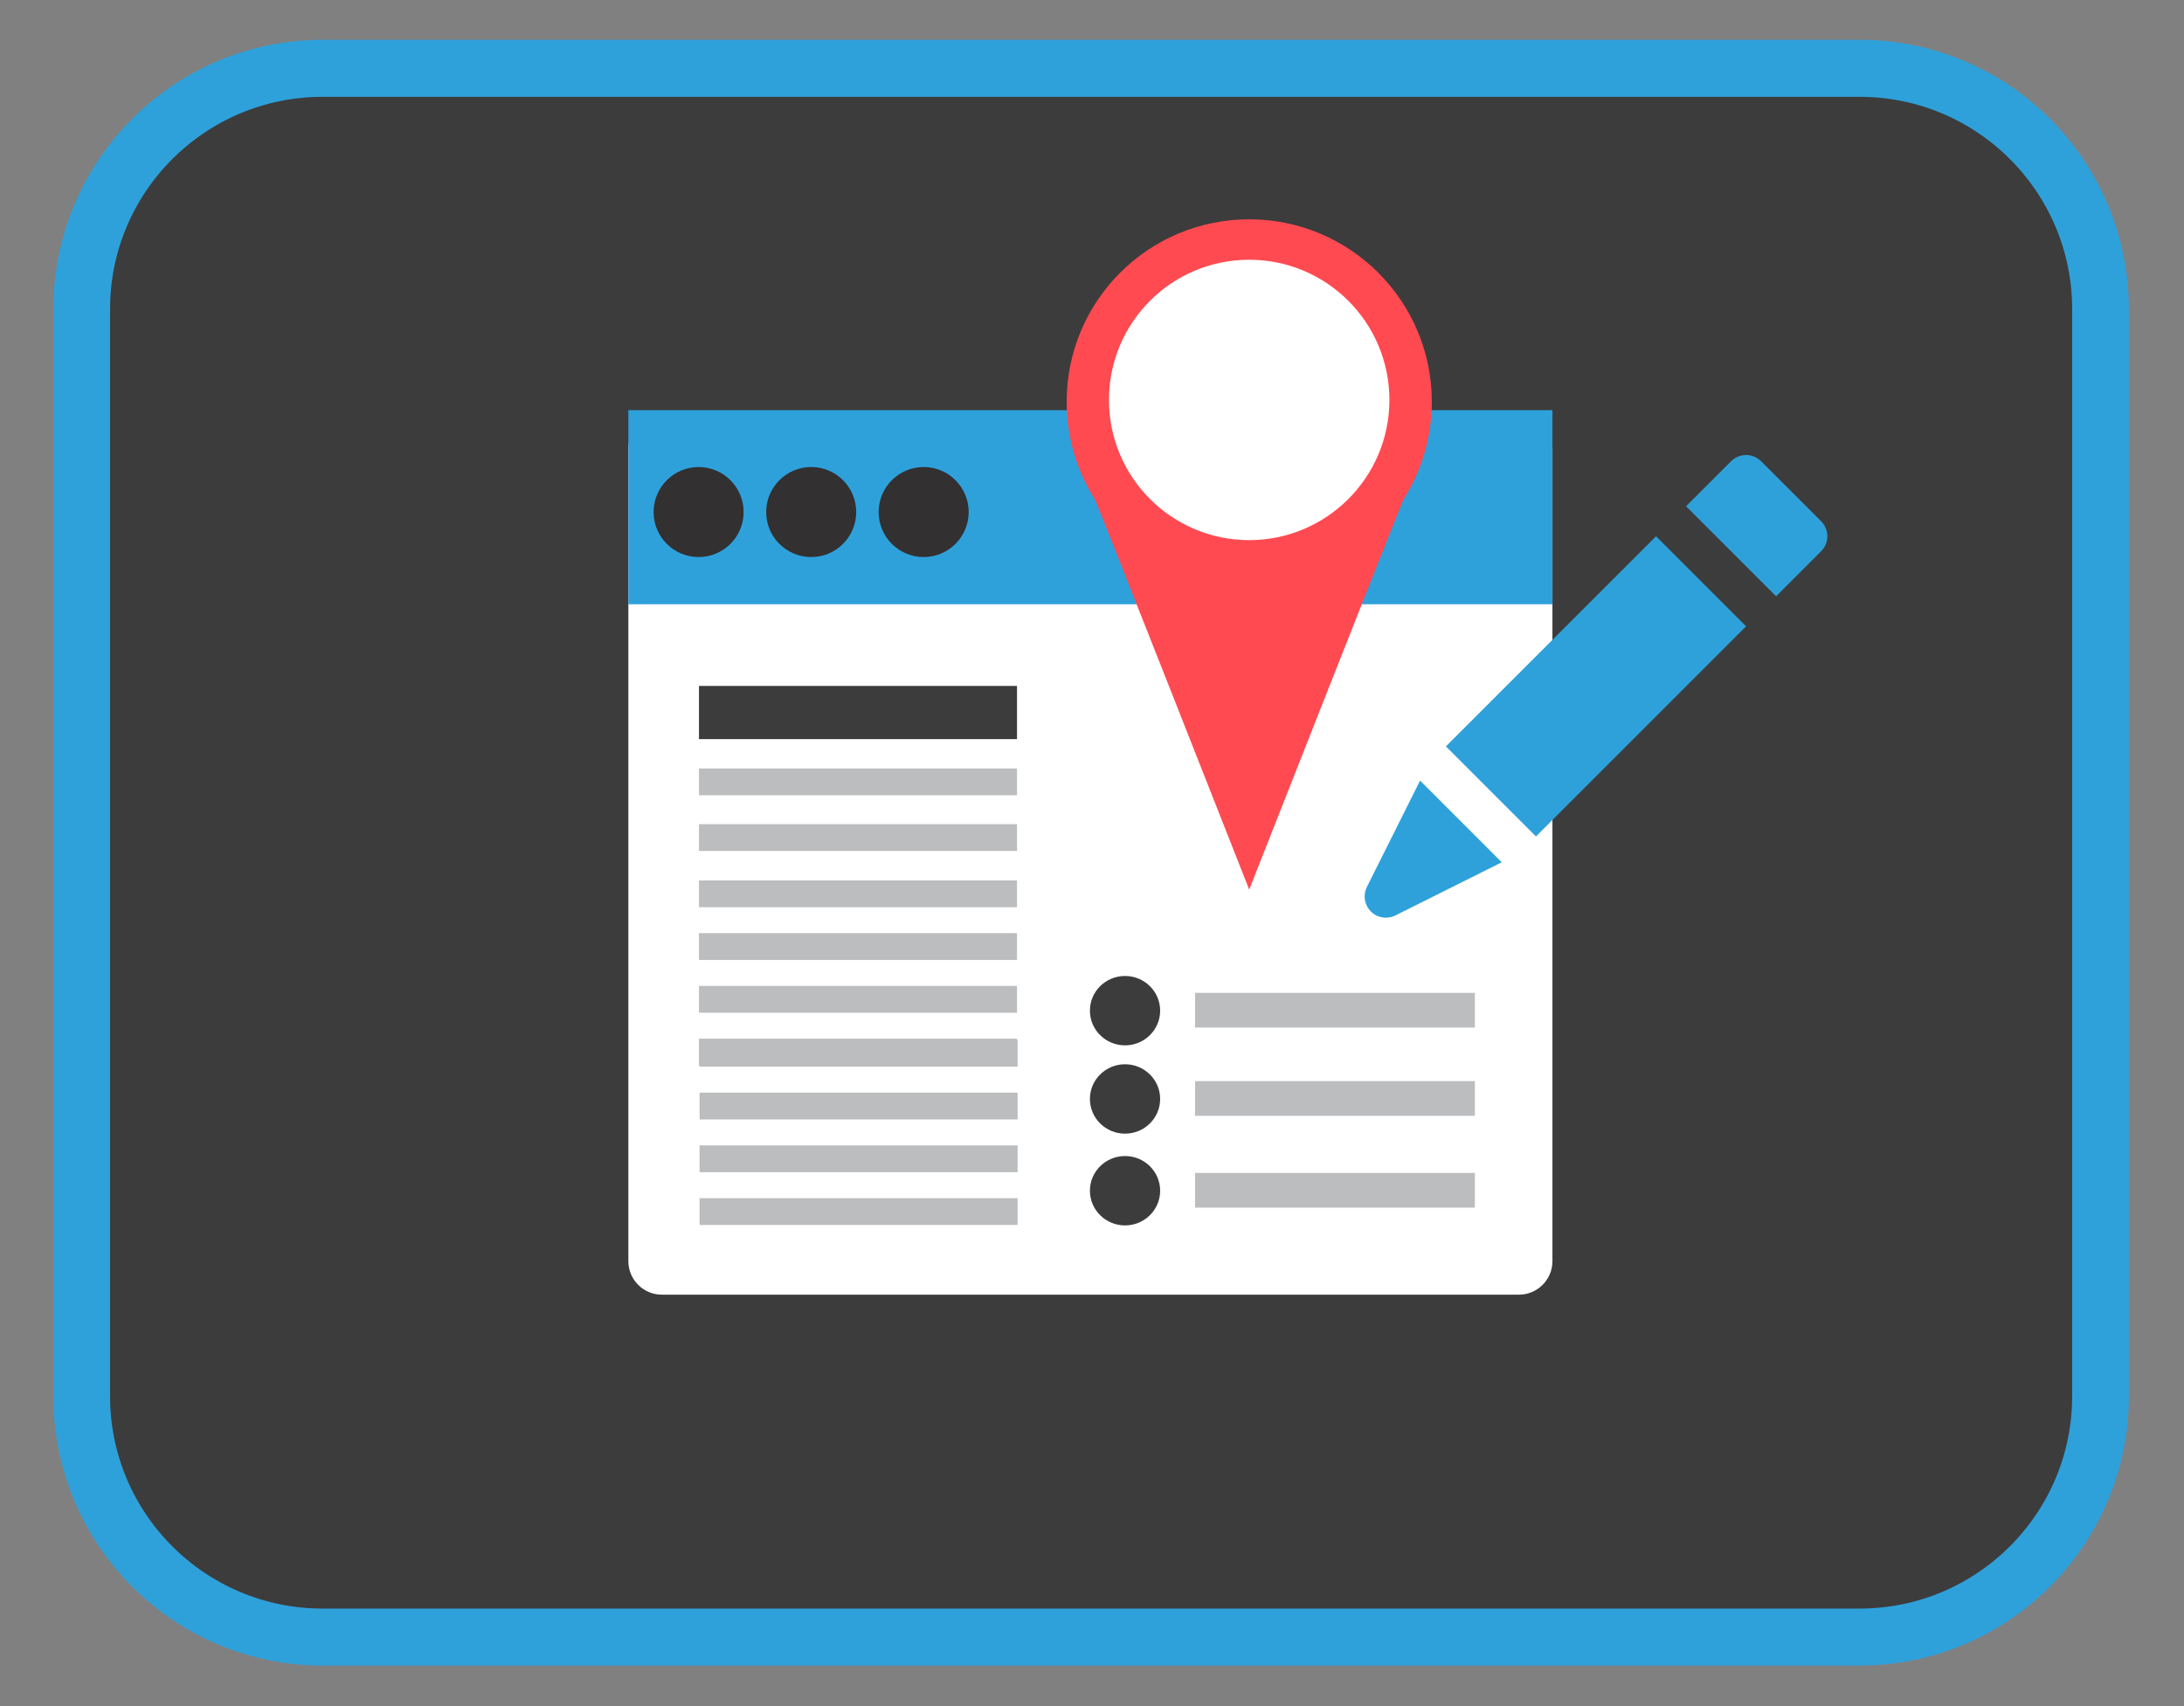 <?xml version="1.0" encoding="UTF-8" standalone="no"?>
<!DOCTYPE svg PUBLIC "-//W3C//DTD SVG 1.1//EN" "http://www.w3.org/Graphics/SVG/1.1/DTD/svg11.dtd">
<svg width="100%" height="100%" viewBox="0 0 192 150" version="1.1" xmlns="http://www.w3.org/2000/svg" xmlns:xlink="http://www.w3.org/1999/xlink" xml:space="preserve" xmlns:serif="http://www.serif.com/" style="fill-rule:evenodd;clip-rule:evenodd;stroke-linecap:round;stroke-linejoin:round;stroke-miterlimit:1.5;">
    <rect x="0" y="0" width="192" height="150" fill="#808080" stroke="none"/>
    <g transform="matrix(0.974,0,0,0.979,4.08,2.759)">
        <path d="M185.4,24.939L185.4,122.578C185.4,134.512 175.655,144.2 163.653,144.2L24.932,144.2C12.93,144.2 3.185,134.512 3.185,122.578L3.185,24.939C3.185,13.005 12.93,3.317 24.932,3.317L163.653,3.317C175.655,3.317 185.4,13.005 185.4,24.939Z" style="fill:rgb(60,60,60);stroke:rgb(46,161,219);stroke-width:5.12px;"/>
    </g>
    <g transform="matrix(0.898,0,0,0.898,-133.971,19.245)">
        <g transform="matrix(1.308,0,0,1.308,130.257,2.615)">
            <g transform="matrix(0.068,0,0,0.068,30.562,6.472)">
                <path d="M1472.12,127.955L1472.12,1022.7C1472.12,1043.07 1455.58,1059.6 1435.22,1059.6L491.923,1059.6C471.558,1059.6 455.023,1043.07 455.023,1022.7L455.023,127.955C455.023,107.59 471.558,91.056 491.923,91.056L1435.22,91.056C1455.58,91.056 1472.12,107.59 1472.12,127.955Z" style="fill:white;"/>
            </g>
            <g transform="matrix(0.068,0,0,0.015,30.562,10.952)">
                <rect x="455.023" y="91.056" width="1017.1" height="968.548" style="fill:rgb(46,161,219);"/>
            </g>
            <g transform="matrix(0.039,0,0,0.039,211.046,9.067)">
                <circle cx="-3699.6" cy="278.875" r="86.383" style="fill:rgb(50,48,48);"/>
            </g>
            <g transform="matrix(0.039,0,0,0.039,219.472,9.067)">
                <circle cx="-3699.6" cy="278.875" r="86.383" style="fill:rgb(50,48,48);"/>
            </g>
            <g transform="matrix(0.039,0,0,0.039,227.89,9.067)">
                <circle cx="-3699.6" cy="278.875" r="86.383" style="fill:rgb(50,48,48);"/>
            </g>
        </g>
        <g transform="matrix(1.583,0,0,1.583,-164.225,-84.714)">
            <g transform="matrix(1.278,0,0,1.278,-241.751,-261.342)">
                <path d="M411.999,259.948L411.997,259.948C412.864,258.58 413.369,256.96 413.369,255.222C413.369,250.343 409.413,246.387 404.533,246.387C399.653,246.387 395.698,250.342 395.698,255.222C395.698,256.96 396.201,258.58 397.068,259.948C397.146,260.067 404.533,278.827 404.533,278.827C404.533,278.827 411.919,260.067 411.999,259.948Z" style="fill:rgb(255,74,81);fill-rule:nonzero;"/>
            </g>
            <g transform="matrix(1.278,0,0,1.278,-241.751,-261.342)">
                <path d="M404.532,248.344C400.784,248.344 397.747,251.381 397.747,255.128C397.747,258.873 400.784,261.913 404.532,261.913C408.279,261.913 411.317,258.873 411.317,255.128C411.317,251.381 408.279,248.344 404.532,248.344Z" style="fill:white;fill-rule:nonzero;"/>
            </g>
        </g>
        <g transform="matrix(1,0,0,1,2.227,-4.455)">
            <g transform="matrix(1,0,0,1,135.128,-81.421)">
                <g transform="matrix(0.248,0,0,0.258,38.655,153.135)">
                    <rect x="167.764" y="50.399" width="125.547" height="10.17" style="fill:rgb(187,189,191);"/>
                </g>
                <g transform="matrix(0.248,0,0,0.258,38.655,142.81)">
                    <rect x="167.764" y="70.399" width="125.547" height="10.17" style="fill:rgb(187,189,191);"/>
                </g>
                <g transform="matrix(0.248,0,0,0.258,38.655,132.484)">
                    <rect x="167.764" y="90.399" width="125.547" height="10.17" style="fill:rgb(187,189,191);"/>
                </g>
                <g transform="matrix(0.248,0,0,0.258,38.655,122.159)">
                    <rect x="167.764" y="110.399" width="125.547" height="10.17" style="fill:rgb(187,189,191);"/>
                </g>
                <g transform="matrix(0.248,0,0,0.258,38.713,168.748)">
                    <rect x="167.764" y="50.399" width="125.547" height="10.17" style="fill:rgb(187,189,191);"/>
                </g>
                <g transform="matrix(0.248,0,0,0.258,38.713,158.423)">
                    <rect x="167.764" y="70.399" width="125.547" height="10.17" style="fill:rgb(187,189,191);"/>
                </g>
                <g transform="matrix(0.248,0,0,0.258,38.713,148.097)">
                    <rect x="167.764" y="90.399" width="125.547" height="10.17" style="fill:rgb(187,189,191);"/>
                </g>
                <g transform="matrix(0.248,0,0,0.258,38.713,137.772)">
                    <rect x="167.764" y="110.399" width="125.547" height="10.17" style="fill:rgb(187,189,191);"/>
                </g>
                <g transform="matrix(0.248,0,0,0.258,38.655,116.652)">
                    <rect x="167.764" y="110.399" width="125.547" height="10.17" style="fill:rgb(187,189,191);"/>
                </g>
                <g transform="matrix(0.248,0,0,0.258,38.655,111.2)">
                    <rect x="167.764" y="110.399" width="125.547" height="10.17" style="fill:rgb(187,189,191);"/>
                </g>
                <g transform="matrix(0.248,0,0,0.258,38.655,96.671)">
                    <rect x="167.764" y="135.39" width="125.547" height="20.189" style="fill:rgb(60,60,60);"/>
                </g>
            </g>
            <g transform="matrix(1.211,0,0,1.15,156.399,-39.344)">
                <g transform="matrix(0.248,0,0,0.258,70.653,29.21)">
                    <rect x="73.245" y="289.8" width="91.205" height="11.447" style="fill:rgb(187,189,191);"/>
                </g>
                <g transform="matrix(0,0.258,0.248,0,83.155,102.54)">
                    <path d="M11.447,-11.448C5.12,-11.448 0,-6.328 0,-0C0,6.316 5.12,11.447 11.447,11.447C17.775,11.447 22.895,6.316 22.895,-0C22.895,-6.328 17.775,-11.448 11.447,-11.448" style="fill:rgb(60,60,60);fill-rule:nonzero;"/>
                </g>
                <g transform="matrix(0.248,0,0,0.258,70.653,44.54)">
                    <rect x="73.245" y="289.8" width="91.205" height="11.447" style="fill:rgb(187,189,191);"/>
                </g>
                <g transform="matrix(0.248,0,0,0.258,70.653,29.241)">
                    <rect x="73.245" y="318.8" width="91.205" height="11.447" style="fill:rgb(187,189,191);"/>
                </g>
                <g transform="matrix(0,0.258,0.248,0,83.155,117.87)">
                    <path d="M11.447,-11.448C5.12,-11.448 0,-6.328 0,-0C0,6.316 5.12,11.447 11.447,11.447C17.775,11.447 22.895,6.316 22.895,-0C22.895,-6.328 17.775,-11.448 11.447,-11.448" style="fill:rgb(60,60,60);fill-rule:nonzero;"/>
                </g>
                <g transform="matrix(0,0.258,0.248,0,83.155,110.057)">
                    <path d="M11.447,-11.448C5.12,-11.448 0,-6.328 0,-0C0,6.316 5.12,11.447 11.447,11.447C17.775,11.447 22.895,6.316 22.895,-0C22.895,-6.328 17.775,-11.448 11.447,-11.448" style="fill:rgb(60,60,60);fill-rule:nonzero;"/>
                </g>
            </g>
        </g>
        <g transform="matrix(6.12323e-17,1,-1,6.12323e-17,375.11,-162.667)">
            <g transform="matrix(5.79642e-17,-0.947,0.947,5.79642e-17,-21.254,453.761)">
                <path d="M421.096,236.336L411.787,227.027L390.063,248.749L399.374,258.06L421.096,236.336Z" style="fill:rgb(46,161,219);fill-rule:nonzero;"/>
            </g>
            <g transform="matrix(5.79642e-17,-0.947,0.947,5.79642e-17,-21.254,453.761)">
                <path d="M428.853,228.578C429.71,227.721 429.71,226.333 428.853,225.476L422.647,219.27C421.79,218.413 420.402,218.413 419.544,219.27L414.89,223.924L424.199,233.233L428.853,228.578Z" style="fill:rgb(46,161,219);fill-rule:nonzero;"/>
            </g>
            <g transform="matrix(5.79642e-17,-0.947,0.947,5.79642e-17,-21.254,453.761)">
                <path d="M384.838,266.229L395.838,260.731L387.393,252.285L381.894,263.284C381.472,264.129 381.637,265.149 382.306,265.817C382.974,266.486 383.995,266.651 384.838,266.229Z" style="fill:rgb(46,161,219);fill-rule:nonzero;"/>
            </g>
        </g>
    </g>
</svg>
